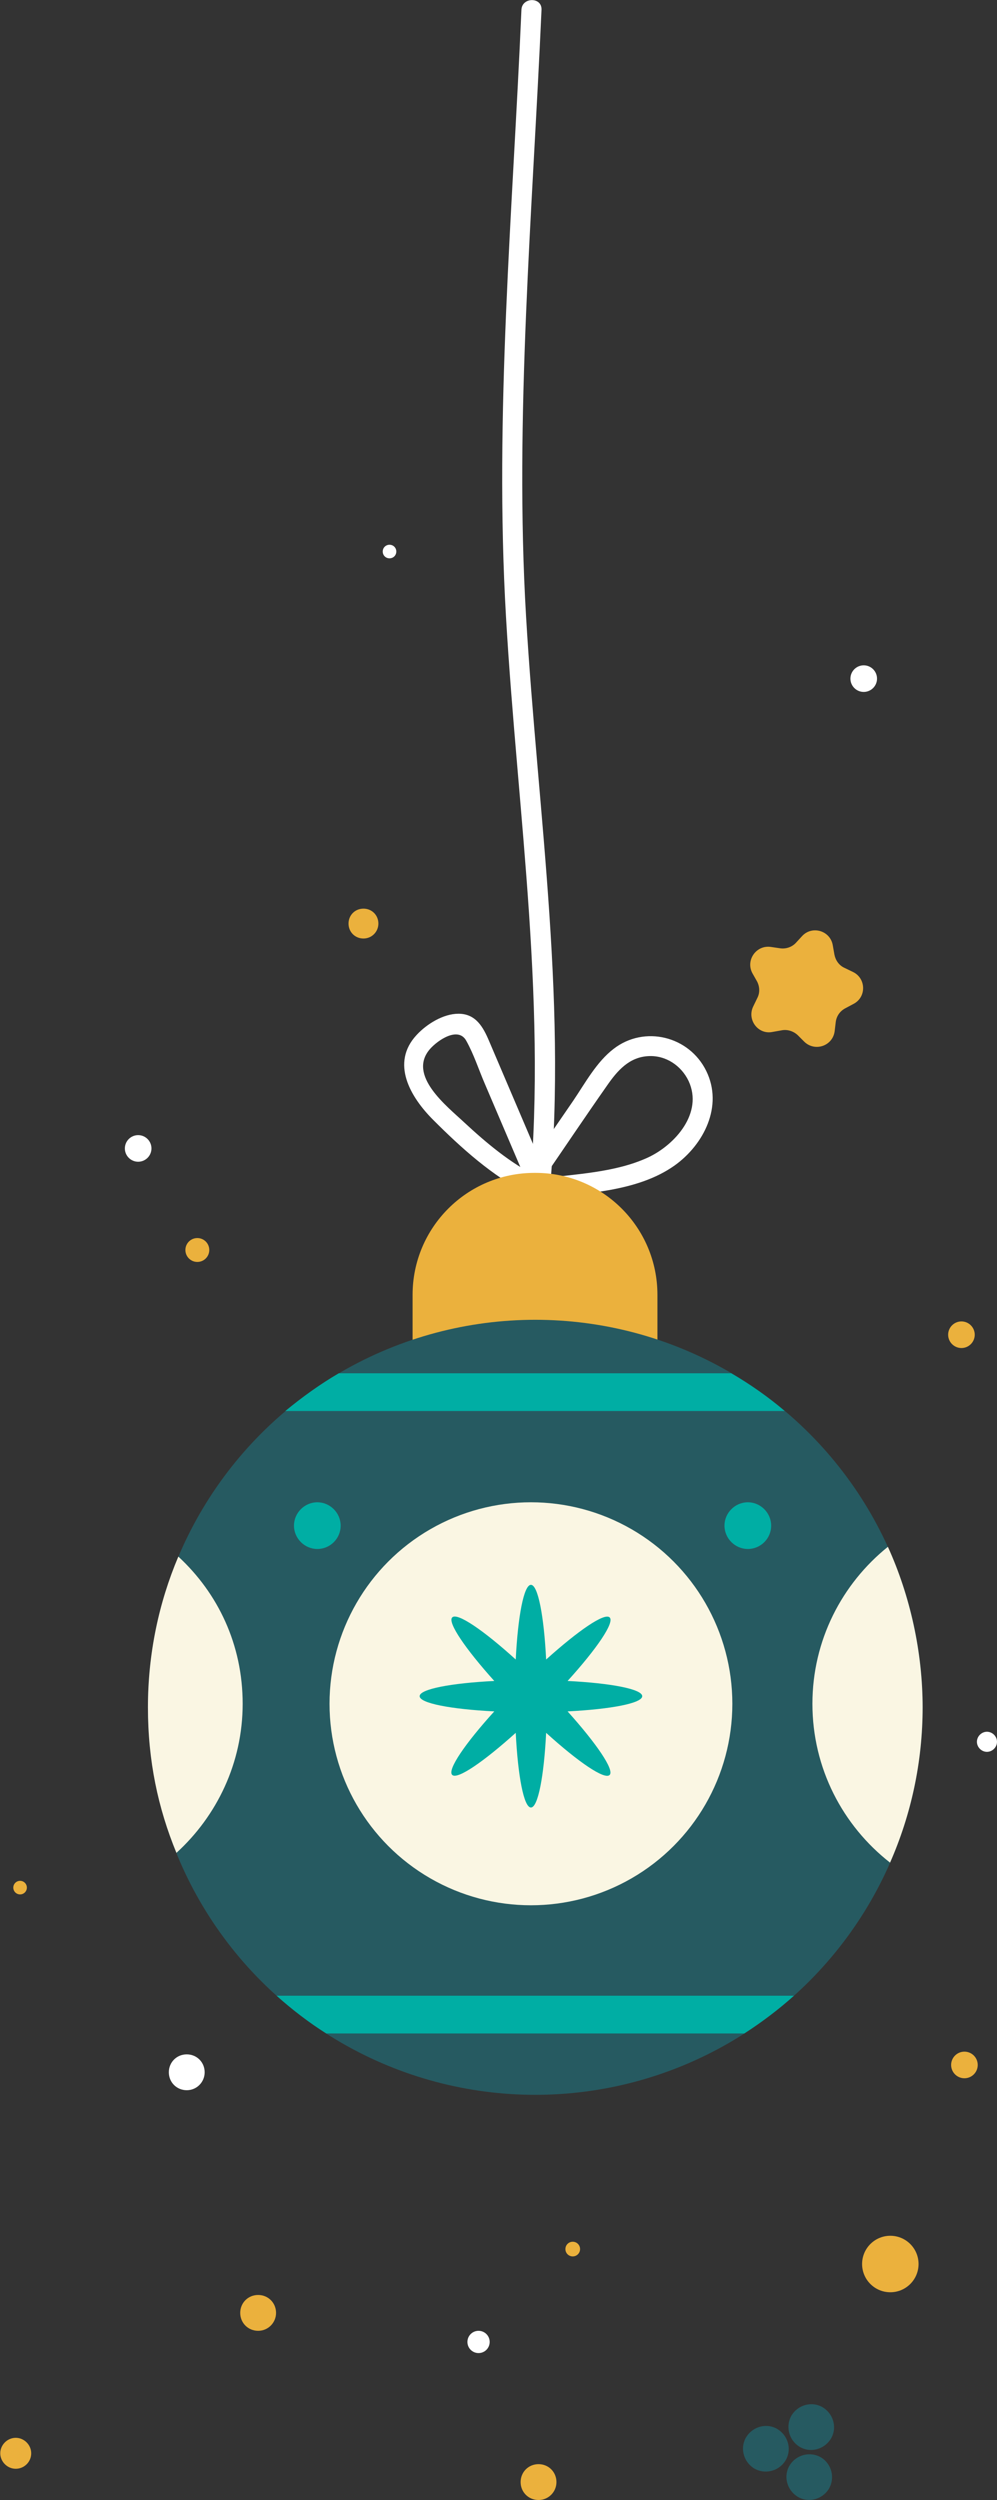 <?xml version="1.0" encoding="UTF-8"?> <svg xmlns="http://www.w3.org/2000/svg" id="_Слой_2" data-name="Слой 2" viewBox="0 0 36.73 92.06"><rect x="0" y="0" width="36.73" height="92.06" fill="#333333" stroke="none"/> <defs> <style> .cls-1 { fill: #265a61; } .cls-1, .cls-2, .cls-3, .cls-4, .cls-5 { stroke-width: 0px; } .cls-2 { fill: #00aea4; } .cls-3 { fill: #fff; } .cls-4 { fill: #ebb13d; } .cls-5 { fill: #faf6e3; } </style> </defs> <g id="OBJECTS"> <g> <path class="cls-4" d="m31.42,35.79l-.31-.15c-.2-.09-.33-.28-.37-.49l-.06-.34c-.09-.54-.76-.74-1.13-.34l-.23.25c-.15.16-.37.23-.58.2l-.34-.05c-.54-.08-.94.49-.68.97l.17.3c.1.19.11.42.01.61l-.15.31c-.24.49.18,1.05.71.94l.34-.06c.21-.04.43.03.59.18l.24.24c.39.38,1.05.16,1.12-.39l.04-.34c.03-.22.16-.4.35-.5l.3-.16c.49-.25.47-.95-.02-1.18Z"></path> <path class="cls-4" d="m35.91,49.15c0,.27-.22.49-.49.49s-.49-.22-.49-.49.22-.49.49-.49.49.22.49.49Z"></path> <circle class="cls-4" cx="32.8" cy="83.37" r="1.04"></circle> <path class="cls-4" d="m21.37,82.82c0,.15-.12.27-.27.27s-.27-.12-.27-.27.12-.27.27-.27.27.12.27.27Z"></path> <path class="cls-4" d="m13.94,34.01c0,.3-.24.55-.55.55s-.55-.24-.55-.55.24-.55.55-.55.55.24.55.55Z"></path> <circle class="cls-4" cx="7.27" cy="46.03" r=".44"></circle> <circle class="cls-4" cx="35.53" cy="76.04" r=".49"></circle> <path class="cls-3" d="m20.18,44.6c.79-7.32-.37-14.61-.8-21.91s.24-14.91.57-22.33c.02-.48-.72-.47-.74,0-.32,7.42-1,14.91-.57,22.33.42,7.3,1.58,14.59.8,21.91-.05.47.69.47.74,0h0Z"></path> <path class="cls-3" d="m19.8,43.33c-1.01-.51-1.87-1.23-2.7-2-.64-.6-2.1-1.73-1.26-2.7.3-.34,1.05-.84,1.34-.3.28.5.46,1.07.69,1.6l1.49,3.49c.12.28.5.2.64,0,.79-1.15,1.56-2.3,2.36-3.44.38-.55.82-1.06,1.54-1.09.63-.03,1.2.35,1.47.92.54,1.17-.49,2.34-1.49,2.81-1.23.57-2.7.61-4.02.79-.47.06-.47.8,0,.74,1.64-.22,3.59-.24,4.99-1.23,1.08-.77,1.8-2.19,1.17-3.48s-2.28-1.69-3.41-.82c-.63.48-1.05,1.26-1.49,1.91-.58.84-1.15,1.68-1.73,2.52h.64c-.67-1.57-1.34-3.14-2.01-4.71-.22-.52-.49-1.01-1.13-1.01-.56,0-1.17.38-1.54.78-.97,1.04-.23,2.29.61,3.13,1.04,1.04,2.17,2.06,3.49,2.73.42.21.8-.42.37-.64h0Z"></path> <g> <g> <g> <path class="cls-4" d="m19.7,43.19h.03c2.48,0,4.49,2.01,4.49,4.49v4.03h-9.02v-4.03c0-2.48,2.01-4.49,4.49-4.49Z"></path> <circle class="cls-1" cx="19.72" cy="62.87" r="14.27"></circle> </g> <path class="cls-2" d="m10.52,51.96h18.39c-.61-.52-1.27-.98-1.97-1.39h-14.46c-.7.41-1.35.88-1.97,1.39Z"></path> <path class="cls-2" d="m12.03,74.88h15.39c.65-.42,1.26-.88,1.83-1.39H10.19c.57.51,1.18.98,1.83,1.39Z"></path> <circle class="cls-5" cx="19.56" cy="62.74" r="7.42"></circle> <path class="cls-5" d="m6.5,68.23c1.49-1.36,2.44-3.31,2.44-5.49s-.91-4.07-2.37-5.42c-.72,1.7-1.12,3.58-1.12,5.55s.37,3.71,1.05,5.36Z"></path> <path class="cls-5" d="m29.93,62.74c0,2.38,1.12,4.49,2.86,5.85.77-1.75,1.2-3.69,1.2-5.72s-.46-4.11-1.28-5.91c-1.69,1.36-2.78,3.44-2.78,5.78Z"></path> </g> <path class="cls-2" d="m23.66,62.46c0-.26-1.15-.48-2.75-.56,1.08-1.19,1.74-2.16,1.55-2.34s-1.15.48-2.34,1.55c-.08-1.6-.3-2.75-.56-2.75s-.48,1.15-.56,2.75c-1.19-1.08-2.16-1.74-2.34-1.55-.18.18.48,1.15,1.55,2.34-1.6.08-2.75.3-2.75.56s1.15.48,2.75.56c-1.08,1.19-1.74,2.16-1.55,2.34s1.15-.48,2.34-1.55c.08,1.6.3,2.75.56,2.75s.48-1.15.56-2.75c1.19,1.08,2.16,1.74,2.34,1.55.18-.18-.48-1.15-1.55-2.34,1.6-.08,2.75-.3,2.75-.56Z"></path> <path class="cls-2" d="m28.41,56.18c0,.48-.39.86-.86.86s-.86-.39-.86-.86.39-.86.86-.86.86.39.86.86Z"></path> <path class="cls-2" d="m12.55,56.18c0,.48-.39.86-.86.86s-.86-.39-.86-.86.39-.86.86-.86.86.39.86.86Z"></path> </g> <path class="cls-3" d="m5.58,42.29c0,.27-.22.49-.49.49s-.49-.22-.49-.49.22-.49.49-.49.49.22.49.49Z"></path> <path class="cls-3" d="m36.73,64.14c0,.2-.17.37-.37.37s-.37-.17-.37-.37.17-.37.37-.37.37.17.37.37Z"></path> <path class="cls-3" d="m7.54,76.31c0,.36-.29.66-.66.66s-.66-.29-.66-.66.29-.66.66-.66.66.29.66.66Z"></path> <g> <path class="cls-1" d="m28.93,90.62c-.25.39-.77.51-1.16.27-.39-.25-.52-.77-.27-1.16.25-.39.77-.52,1.16-.27.39.25.52.77.27,1.16Z"></path> <path class="cls-1" d="m30.53,91.66c-.25.39-.77.52-1.16.27-.39-.25-.52-.77-.27-1.16.25-.39.77-.51,1.16-.27.39.25.51.76.27,1.16Z"></path> <path class="cls-1" d="m30.6,89.82c-.25.39-.77.52-1.16.27-.39-.25-.51-.77-.27-1.16.25-.39.77-.52,1.16-.27.39.25.52.77.27,1.16Z"></path> </g> <circle class="cls-4" cx=".74" cy="69.51" r=".25"></circle> <path class="cls-4" d="m10.17,85.17c0,.36-.29.66-.66.66s-.66-.29-.66-.66.29-.66.66-.66.66.29.66.66Z"></path> <path class="cls-4" d="m1.15,90.34c0,.32-.26.57-.57.57s-.57-.26-.57-.57.26-.57.57-.57.57.26.57.57Z"></path> <path class="cls-4" d="m20.5,91.4c0,.36-.29.66-.66.66s-.66-.29-.66-.66.29-.66.66-.66.66.29.66.66Z"></path> <circle class="cls-3" cx="17.63" cy="86.24" r=".41"></circle> <path class="cls-3" d="m32.31,24.99c0,.27-.22.49-.49.49s-.49-.22-.49-.49.22-.49.49-.49.49.22.49.49Z"></path> <path class="cls-3" d="m14.6,20.31c0,.14-.11.25-.25.25s-.25-.11-.25-.25.11-.25.25-.25.25.11.25.25Z"></path> </g> </g> </svg> 